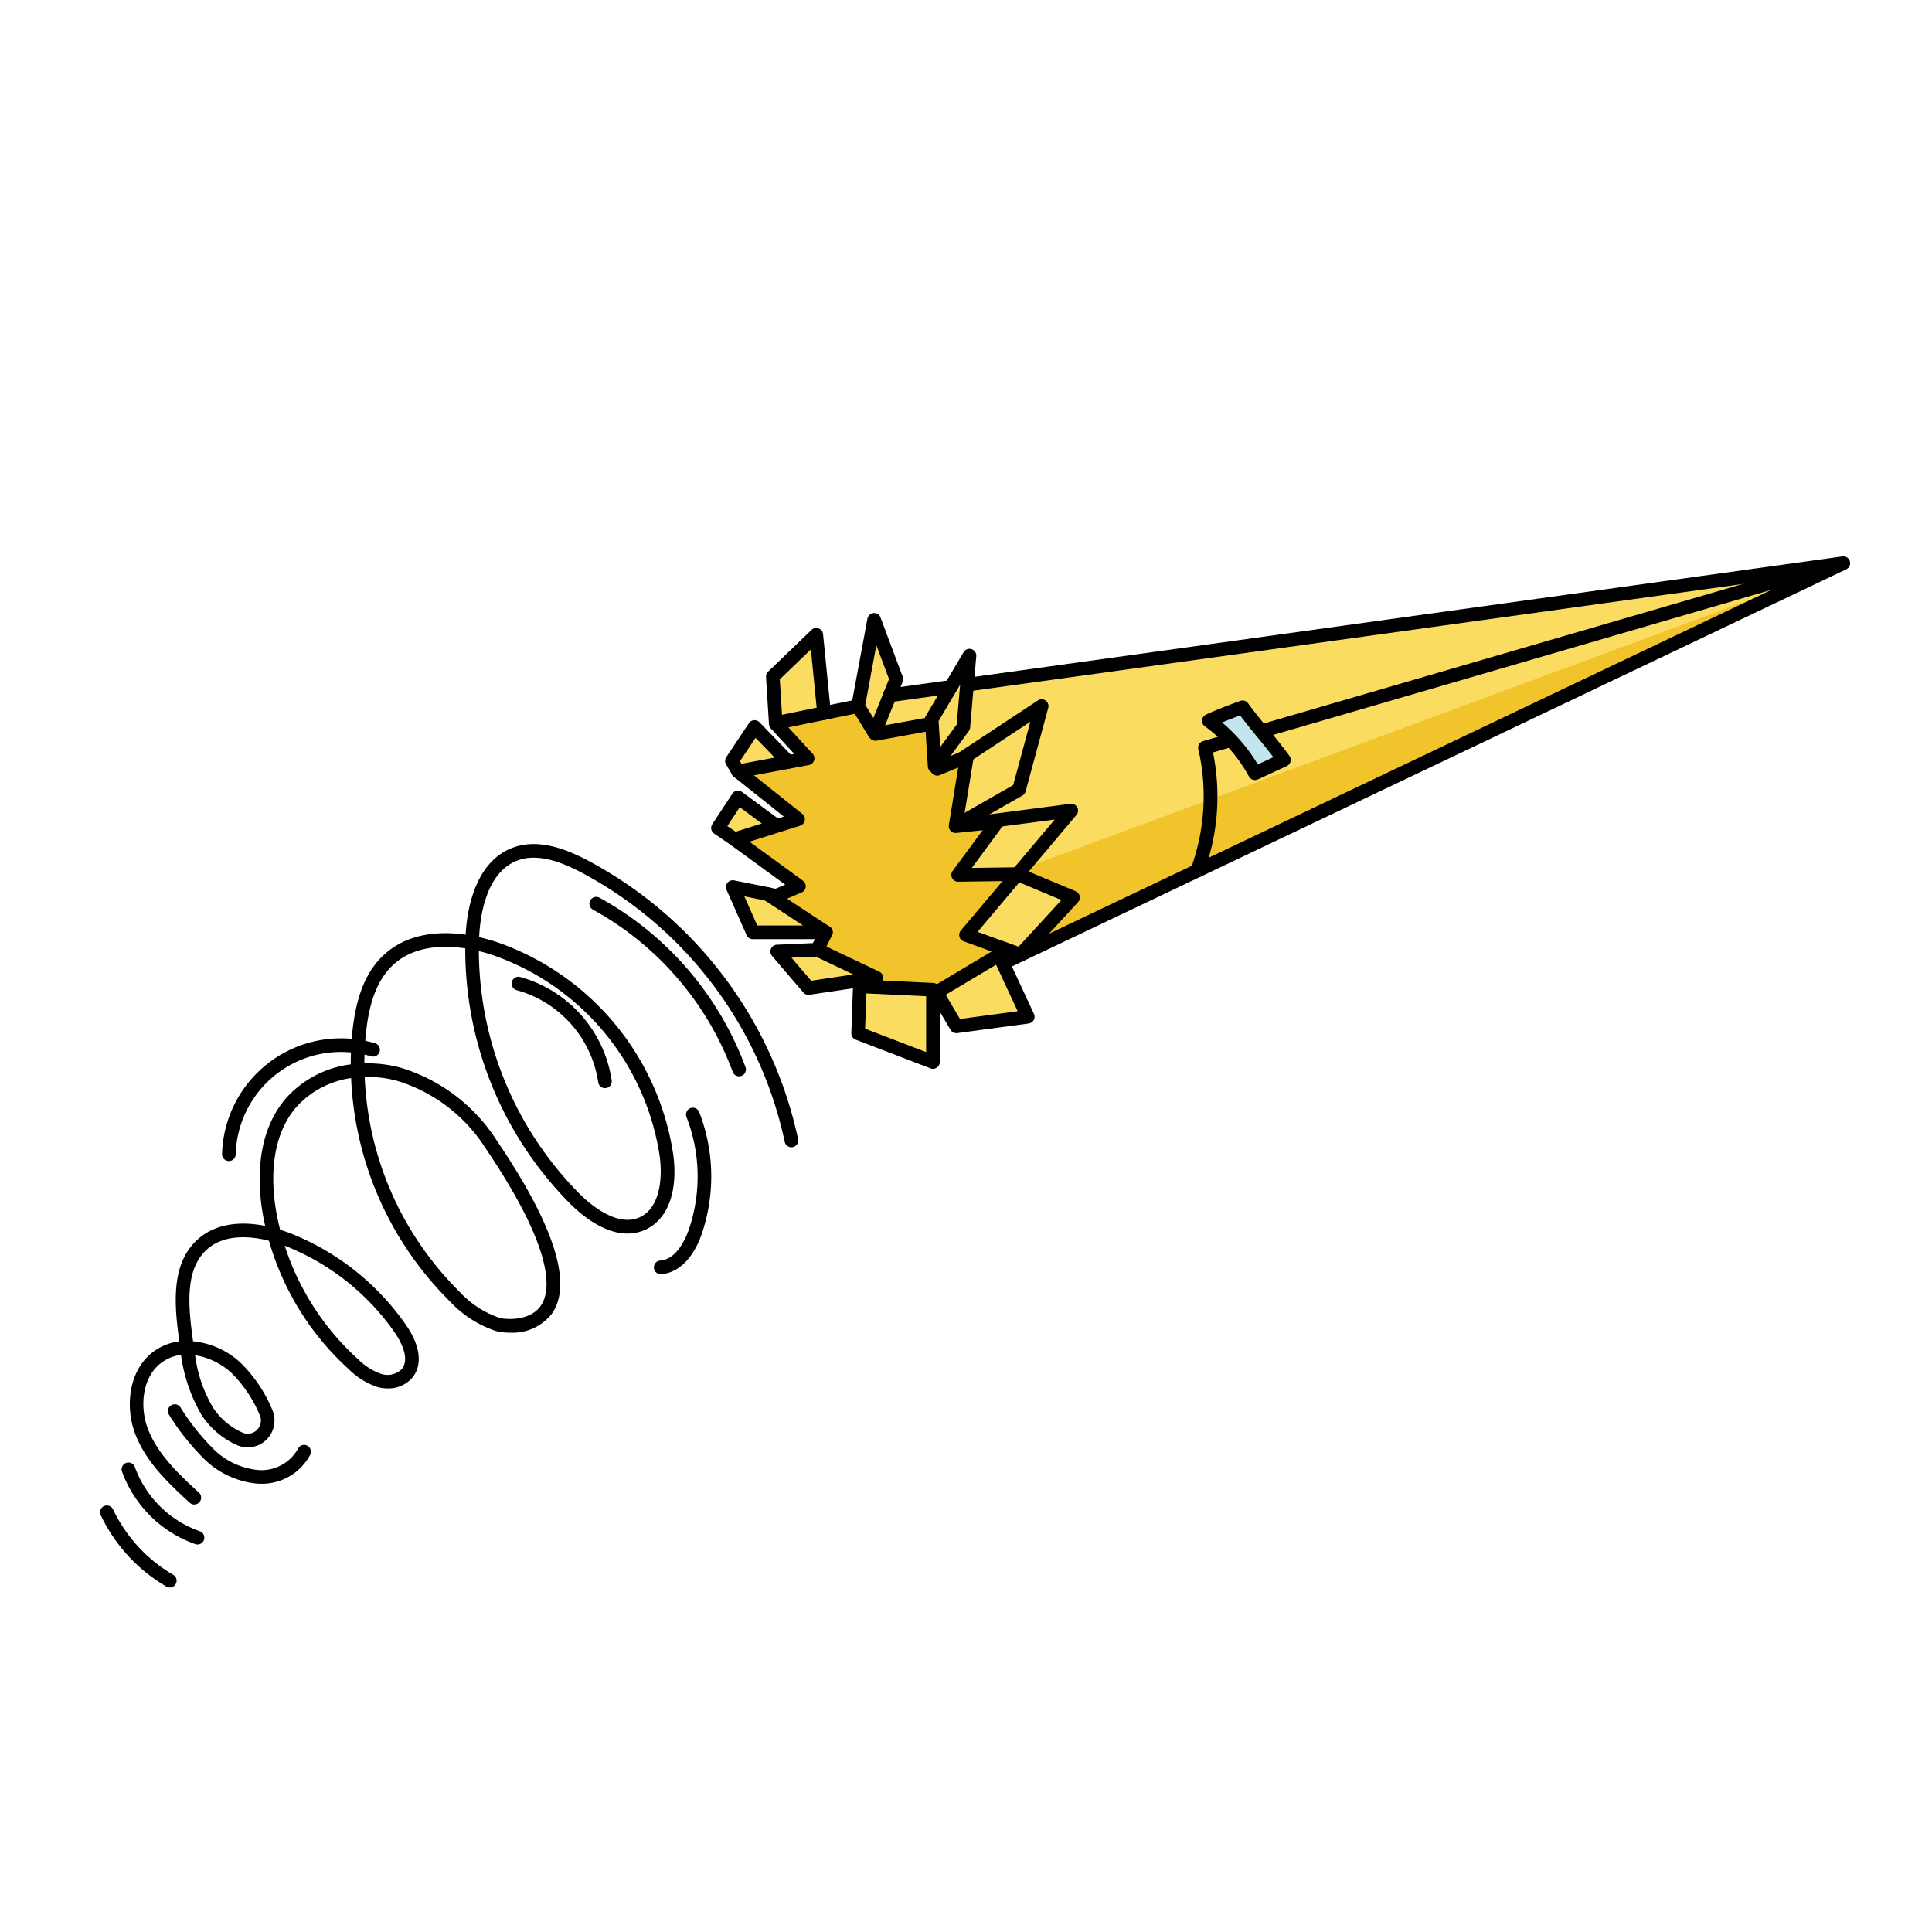 <svg id="Layer_1" data-name="Layer 1" xmlns="http://www.w3.org/2000/svg" width="100mm" height="100mm" viewBox="0 0 283.465 283.465">
  <g>
    <polygon points="136.497 145.737 136.497 155.947 125.517 151.737 125.767 144.837 136.497 145.347 136.497 145.737" fill="#fadc61"/>
    <polygon points="128.197 143.607 125.637 143.987 118.237 145.097 113.647 139.737 119.517 139.477 128.197 143.607" fill="#fadc61"/>
    <polygon points="141.857 96.327 141.497 100.557 140.957 106.797 136.747 112.547 136.347 106.377 136.307 105.677 138.897 101.317 141.857 96.327" fill="#fadc61"/>
    <polygon points="146.757 141.447 150.407 149.307 139.937 150.717 137.007 145.737 146.197 140.247 146.757 141.447" fill="#fadc61"/>
    <polygon points="120.787 136.927 110.067 136.927 107.127 130.287 112.237 131.307 112.247 131.317 120.787 136.927" fill="#fadc61"/>
    <path d="M184.757,107.517c1.12,1.37,2.24,2.74,3.23,4.1-1.43.65-2.81,1.31-4.25,1.96a23.016,23.016,0,0,0-3.59-4.91,22.707,22.707,0,0,0-3.17-2.78c1.76-.84,4.95-1.98,4.95-1.98C182.8,105.107,183.777,106.317,184.757,107.517Z" fill="#c3e5ee"/>
    <polygon points="107.897 117.137 113.567 121.317 107.387 123.267 104.957 121.607 107.897 117.137" fill="#fadc61"/>
    <polygon points="110.327 106.797 115.287 111.927 107.897 113.307 107.007 111.777 110.327 106.797" fill="#fadc61"/>
    <polygon points="145.047 120.587 156.787 119.057 149.257 127.987 148.877 128.377 140.197 128.497 145.937 120.717 145.067 120.807 145.047 120.587" fill="#fadc61"/>
    <path d="M268.2,83.1l-.01-.08,1.88-.26-94.78,45.11a31.683,31.683,0,0,0,1.12-18.04l3.63-1.05.11-.11a23.016,23.016,0,0,1,3.59,4.91c1.44-.65,2.82-1.31,4.25-1.96-.99-1.36-2.11-2.73-3.23-4.1l.22-.18Z" fill="#fadc61"/>
    <polygon points="136.307 105.677 136.347 106.377 135.727 106.417 128.067 107.817 127.937 107.697 130.167 102.157 138.387 101.017 138.897 101.317 136.307 105.677" fill="#fadc61"/>
    <polygon points="130.167 102.157 127.937 107.697 125.517 103.737 127.867 91.077 131.127 99.777 130.167 102.157" fill="#fadc61"/>
    <polygon points="152.447 103.737 149.127 115.987 139.937 121.227 139.837 121.207 141.477 111.137 140.837 111.397 152.447 103.737" fill="#fadc61"/>
    <polygon points="114.277 106.037 113.677 106.587 113.517 106.417 113.437 106.287 113.007 99.397 119.387 93.267 120.527 104.757 114.277 106.037" fill="#fadc61"/>
    <path d="M175.287,127.867l-25.99,12.38,7.75-8.43-7.92-3.32-.25-.12.38-.39,7.53-8.93-11.74,1.53.02.22-5.25.54.02-.14.1.02,9.19-5.24,3.32-12.25-11.61,7.66-3.71,1.53-.38-.38,4.21-5.75.54-6.24.16.01,126.53-17.55.01.08-83.22,24.24-.22.18c-.98-1.2-1.96-2.41-2.83-3.61,0,0-3.19,1.14-4.95,1.98a22.707,22.707,0,0,1,3.17,2.78l-.11.11-3.63,1.05A31.683,31.683,0,0,1,175.287,127.867Z" fill="#fadc61"/>
    <polygon points="149.297 140.247 149.207 140.287 149.127 140.117 141.347 137.307 148.877 128.377 149.127 128.497 157.047 131.817 149.297 140.247" fill="#fadc61"/>
    <polygon points="137.007 145.737 136.497 145.737 136.497 145.347 125.767 144.837 125.637 143.987 128.197 143.607 119.517 139.477 120.787 136.927 112.247 131.317 113.517 131.567 116.837 130.157 107.387 123.267 113.567 121.317 116.707 120.327 107.897 113.307 115.287 111.927 118.107 111.397 113.677 106.587 114.277 106.037 120.527 104.757 125.517 103.737 127.937 107.697 128.067 107.817 135.727 106.417 136.347 106.377 136.747 112.547 137.127 112.927 140.837 111.397 141.477 111.137 139.837 121.207 139.817 121.347 145.067 120.807 145.937 120.717 140.197 128.497 148.877 128.377 141.347 137.307 149.127 140.117 149.207 140.287 147.277 141.207 146.757 141.447 146.197 140.247 137.007 145.737" fill="#f2c42c"/>
  </g>
  <polygon points="136.883 145.607 136.883 155.817 125.903 151.607 126.153 144.707 136.883 145.217 136.883 145.607" fill="#fadc61"/>
  <polygon points="128.583 143.477 126.023 143.857 118.623 144.967 114.033 139.607 119.903 139.347 128.583 143.477" fill="#fadc61"/>
  <polygon points="142.243 96.197 141.883 100.427 141.343 106.667 137.133 112.417 136.733 106.247 136.693 105.547 139.283 101.187 142.243 96.197" fill="#fadc61"/>
  <polygon points="147.143 141.317 150.793 149.177 140.323 150.587 137.393 145.607 146.583 140.117 147.143 141.317" fill="#fadc61"/>
  <polygon points="121.173 136.797 110.453 136.797 107.513 130.157 112.623 131.177 112.633 131.187 121.173 136.797" fill="#fadc61"/>
  <path d="M185.143,107.387c1.12,1.37,2.24,2.74,3.23,4.1-1.43.65-2.81,1.31-4.25,1.96a23.016,23.016,0,0,0-3.59-4.91,22.707,22.707,0,0,0-3.17-2.78c1.76-.84,4.95-1.98,4.95-1.98C183.183,104.977,184.163,106.187,185.143,107.387Z" fill="#c3e5ee"/>
  <polygon points="108.283 117.007 113.953 121.187 107.773 123.137 105.343 121.477 108.283 117.007" fill="#fadc61"/>
  <polygon points="110.713 106.667 115.673 111.797 108.283 113.177 107.393 111.647 110.713 106.667" fill="#fadc61"/>
  <polygon points="145.433 120.457 157.173 118.927 149.643 127.857 149.263 128.247 140.583 128.367 146.323 120.587 145.453 120.677 145.433 120.457" fill="#fadc61"/>
  <path d="M270.453,82.627l-1.88.26.01.08-83.22,24.24-.22.18c1.12,1.37,2.24,2.74,3.23,4.1-1.43.65-2.81,1.31-4.25,1.96a23.016,23.016,0,0,0-3.59-4.91l-.11.11-3.63,1.05a32.36,32.36,0,0,1,.786,7.585l89.977-33.276Z" fill="#fadc61"/>
  <path d="M267.556,84.006l-89.977,33.276a29.469,29.469,0,0,1-1.906,10.455Z" fill="#f2c42c"/>
  <polygon points="136.693 105.547 136.733 106.247 136.113 106.287 128.453 107.687 128.323 107.567 130.553 102.027 138.773 100.887 139.283 101.187 136.693 105.547" fill="#fadc61"/>
  <polygon points="130.553 102.027 128.323 107.567 125.903 103.607 128.253 90.947 131.513 99.647 130.553 102.027" fill="#fadc61"/>
  <polygon points="152.833 103.607 149.513 115.857 140.323 121.097 140.223 121.077 141.863 111.007 141.223 111.267 152.833 103.607" fill="#fadc61"/>
  <polygon points="114.663 105.907 114.063 106.457 113.903 106.287 113.823 106.157 113.393 99.267 119.773 93.137 120.913 104.627 114.663 105.907" fill="#fadc61"/>
  <path d="M176.793,109.7l3.63-1.05.11-.11a22.707,22.707,0,0,0-3.17-2.78c1.76-.84,4.95-1.98,4.95-1.98.87,1.2,1.85,2.41,2.83,3.61l.22-.18,83.22-24.24-.01-.08-126.53,17.55-.16-.01-.54,6.24-4.21,5.75.38.38,3.71-1.53,11.61-7.66-3.32,12.25-9.19,5.24-.1-.02-.02.14,5.25-.54-.02-.22,11.74-1.53-7.23,8.575,27.636-10.22A32.36,32.36,0,0,0,176.793,109.7Z" fill="#fadc61"/>
  <path d="M149.943,127.5l-.3.355-.38.39.25.12,7.92,3.32-7.75,8.43,25.99-12.38a29.469,29.469,0,0,0,1.906-10.455Z" fill="#f2c42c"/>
  <polygon points="149.683 140.117 149.593 140.157 149.513 139.987 141.733 137.177 149.263 128.247 149.513 128.367 157.433 131.687 149.683 140.117" fill="#fadc61"/>
  <polygon points="137.393 145.607 136.883 145.607 136.883 145.217 126.153 144.707 126.023 143.857 128.583 143.477 119.903 139.347 121.173 136.797 112.633 131.187 113.903 131.437 117.223 130.027 107.773 123.137 113.953 121.187 117.093 120.197 108.283 113.177 115.673 111.797 118.493 111.267 114.063 106.457 114.663 105.907 120.913 104.627 125.903 103.607 128.323 107.567 128.453 107.687 136.113 106.287 136.733 106.247 137.133 112.417 137.513 112.797 141.223 111.267 141.863 111.007 140.223 121.077 140.203 121.217 145.453 120.677 146.323 120.587 140.583 128.367 149.263 128.247 141.733 137.177 149.513 139.987 149.593 140.157 147.663 141.077 147.143 141.317 146.583 140.117 137.393 145.607" fill="#f2c42c"/>
  <g>
    <path d="M147.664,142.076a1,1,0,0,1-.432-1.9l1.93-.92.118-.053,114.9-54.695-122,16.921a1,1,0,0,1-.276-1.98l128.411-17.81a1,1,0,0,1,.567,1.894l-120.77,57.488c-.008,0-.108.049-.117.053l-1.9.907A1,1,0,0,1,147.664,142.076Z"/>
    <path d="M130.554,103.027a1,1,0,0,1-.094-2l8.176-1.133a1,1,0,1,1,.275,1.98l-8.22,1.14A.893.893,0,0,1,130.554,103.027Z"/>
    <path d="M185.363,108.207a1,1,0,0,1-.279-1.96l83.22-24.24a1,1,0,0,1,.558,1.92l-83.219,24.24A.972.972,0,0,1,185.363,108.207Z"/>
    <path d="M175.673,128.737a.986.986,0,0,1-.37-.072,1,1,0,0,1-.559-1.3,30.816,30.816,0,0,0,1.075-17.443,1,1,0,0,1,.7-1.187l3.63-1.05a1,1,0,1,1,.554,1.922l-2.732.79a32.353,32.353,0,0,1-1.366,17.709A1,1,0,0,1,175.673,128.737Z"/>
    <path d="M184.124,114.447a1,1,0,0,1-.879-.522,21.965,21.965,0,0,0-3.433-4.695,21.663,21.663,0,0,0-3.038-2.664,1,1,0,0,1,.159-1.711c1.785-.853,4.912-1.973,5.044-2.02a1,1,0,0,1,1.146.355c.854,1.176,1.809,2.357,2.8,3.564h0c1.1,1.353,2.249,2.751,3.264,4.144a1,1,0,0,1-.395,1.5c-.652.3-1.3.595-1.937.895-.766.357-1.532.713-2.316,1.067A1.009,1.009,0,0,1,184.124,114.447ZM179.3,106a22.936,22.936,0,0,1,1.963,1.85,23.909,23.909,0,0,1,3.277,4.306q.738-.339,1.467-.679l.825-.384c-.789-1.029-1.636-2.065-2.462-3.075h0c-.838-1.026-1.654-2.033-2.416-3.047C181.3,105.216,180.269,105.6,179.3,106Z"/>
    <path d="M137.133,113.417a.962.962,0,0,1-.28-.04,1,1,0,0,1-.718-.895l-.44-6.878a1,1,0,0,1,.139-.568l5.549-9.349a1,1,0,0,1,1.856.595l-.9,10.471a.992.992,0,0,1-.19.5l-4.21,5.75A1,1,0,0,1,137.133,113.417Zm.576-7.622.244,3.81,2.418-3.3.5-5.841-.732,1.236h0Zm1.574-4.608h0Z"/>
    <path d="M128.452,108.687a1,1,0,0,1-.179-1.984l7.661-1.4a1,1,0,0,1,.359,1.967l-7.66,1.4A.932.932,0,0,1,128.452,108.687Z"/>
    <path d="M128.323,108.567a1,1,0,0,1-.853-.479l-2.42-3.96a1,1,0,0,1-.13-.7l2.35-12.66a1,1,0,0,1,.895-.814.963.963,0,0,1,1.024.646l3.261,8.7a1,1,0,0,1-.009.725l-3.19,7.919a1,1,0,0,1-.845.623A.769.769,0,0,1,128.323,108.567Zm-1.367-5.155,1.183,1.935,2.3-5.714-1.861-4.966Z"/>
    <path d="M149.514,140.987a.983.983,0,0,1-.34-.06l-7.78-2.81a1,1,0,0,1-.425-1.584l6.118-7.255-6.49.088h-.014a1,1,0,0,1-.805-1.593l4.4-5.959-3.87.4a1.014,1.014,0,0,1-.825-.3,1,1,0,0,1-.267-.836l.02-.141,1.355-8.321-2.694,1.111a1,1,0,0,1-.762-1.85l4.354-1.792a1,1,0,0,1,1.364,1.088l-1.454,8.921,4.824-.5a1.027,1.027,0,0,1,.97.5,1,1,0,0,1-.063,1.09l-4.544,6.158,6.666-.092a.972.972,0,0,1,.918.573,1,1,0,0,1-.14,1.072l-6.6,7.832,6.43,2.322a1,1,0,0,1-.34,1.941Z"/>
    <path d="M149.684,141.116a1,1,0,0,1-.737-1.676l6.786-7.381-6.606-2.771a1,1,0,0,1,.773-1.843l7.92,3.32a1,1,0,0,1,.35,1.6l-7.75,8.429A1,1,0,0,1,149.684,141.116Z"/>
    <path d="M149.643,128.857a1,1,0,0,1-.764-1.645l5.869-6.961-9.185,1.2a1,1,0,1,1-.258-1.983l11.739-1.53a.992.992,0,0,1,1.007.512,1,1,0,0,1-.113,1.124l-7.53,8.929A1,1,0,0,1,149.643,128.857Z"/>
    <path d="M140.324,122.1a1,1,0,0,1-.5-1.869l8.829-5.034,2.519-9.3-9.4,6.2a1,1,0,0,1-1.1-1.67l11.609-7.66a1,1,0,0,1,1.516,1.1l-3.319,12.25a1,1,0,0,1-.47.608l-9.191,5.24A.994.994,0,0,1,140.324,122.1Z"/>
    <path d="M114.662,106.907a1,1,0,0,1-.2-1.98l11.24-2.3a1,1,0,0,1,.4,1.959l-11.241,2.3A.98.98,0,0,1,114.662,106.907Z"/>
    <path d="M113.822,107.157a1,1,0,0,1-1-.938l-.429-6.89a1,1,0,0,1,.3-.783l6.38-6.13a1,1,0,0,1,1.688.622l1.139,11.491a1,1,0,0,1-1.99.2l-.937-9.442-4.56,4.383.4,6.427a1,1,0,0,1-.935,1.061Z"/>
    <path d="M108.283,114.177a1,1,0,0,1-.864-.5l-.89-1.53a1,1,0,0,1,.033-1.058l3.319-4.979a1,1,0,0,1,1.551-.141l4.586,4.743.517-.1-3.359-3.644a1,1,0,0,1,1.455-1.371l.16.17,4.438,4.817a1,1,0,0,1-.551,1.66l-2.648.5a.989.989,0,0,1-.343.065l-7.22,1.348A1.05,1.05,0,0,1,108.283,114.177Zm.288-2.494.222.382,4.87-.909-2.807-2.9Z"/>
    <path d="M107.773,124.137a1.008,1.008,0,0,1-.564-.174l-2.431-1.66a1,1,0,0,1-.27-1.376l2.94-4.47a1,1,0,0,1,1.429-.255l5.261,3.878.862-.272-7.34-5.849a1,1,0,0,1,1.246-1.564l8.81,7.019a1,1,0,0,1-.322,1.737l-3.128.986-.022.007-6.17,1.947A1.032,1.032,0,0,1,107.773,124.137Zm-1.054-2.932,1.218.832,3.84-1.213-3.238-2.386Z"/>
    <path d="M118.623,145.967a1,1,0,0,1-.76-.35l-4.59-5.36a1,1,0,0,1,.716-1.649l5.282-.234.287-.577h-9.105a1,1,0,0,1-.914-.6l-2.939-6.64a1,1,0,0,1,1.11-1.385l5.109,1.021a1,1,0,1,1-.392,1.961l-3.219-.643,1.9,4.282h10.068a1,1,0,0,1,.895,1.445l-.816,1.639,7.761,3.693a1,1,0,0,1-.283,1.892l-9.959,1.49A1.053,1.053,0,0,1,118.623,145.967Zm-2.5-5.452,2.894,3.381,6.169-.926-5.493-2.613Z"/>
    <path d="M113.9,132.437a.971.971,0,0,1-.193-.019l-1.271-.25a1,1,0,1,1,.387-1.963l.969.192,1.414-.6-8.024-5.85a1,1,0,0,1,1.177-1.616l9.451,6.89a1,1,0,0,1-.2,1.729l-3.32,1.41A1.012,1.012,0,0,1,113.9,132.437Z"/>
    <path d="M121.172,137.8a.994.994,0,0,1-.548-.164l-8.54-5.61a.937.937,0,0,1-.158-.129,1,1,0,0,1,1.308-1.509l8.488,5.576a1,1,0,0,1-.55,1.836Z"/>
    <path d="M136.883,156.817a1,1,0,0,1-.359-.067l-10.979-4.21a1,1,0,0,1-.641-.969l.25-6.9a1,1,0,0,1,.323-.7.947.947,0,0,1,.724-.263l10.73.51a1,1,0,0,1,.952,1v10.6a1,1,0,0,1-1,1Zm-9.954-5.888,8.954,3.434v-8.192l-8.767-.417Z"/>
    <path d="M140.323,151.587a1,1,0,0,1-.862-.493l-2.93-4.98a1,1,0,0,1,.35-1.366l9.189-5.49a1,1,0,0,1,1.419.436l4.211,9.062a1,1,0,0,1-.773,1.412l-10.47,1.41A1.017,1.017,0,0,1,140.323,151.587Zm-1.564-5.632,2.09,3.552,8.465-1.14-3.168-6.824Z"/>
    <path d="M28.514,220.747a1,1,0,0,1-.678-.264c-2.96-2.727-6.315-5.819-7.953-9.98-1.577-3.994-1.086-9.7,2.932-12.4a8.129,8.129,0,0,1,4.628-1.36,1,1,0,1,1,0,2,6.167,6.167,0,0,0-3.512,1.02c-3.151,2.116-3.479,6.733-2.188,10,1.471,3.735,4.647,6.661,7.448,9.242a1,1,0,0,1-.677,1.735Z"/>
    <path d="M36.355,212.361a3.912,3.912,0,0,1-1.528-.313,12.065,12.065,0,0,1-5.241-4.425,23.777,23.777,0,0,1-3.132-9.731,1,1,0,0,1,.989-1.145,11.924,11.924,0,0,1,7.913,3.26,20.906,20.906,0,0,1,4.569,6.782,3.947,3.947,0,0,1-3.57,5.572Zm-7.73-13.523a20.034,20.034,0,0,0,2.637,7.695,10.007,10.007,0,0,0,4.346,3.673,1.88,1.88,0,0,0,2.117-.436,1.9,1.9,0,0,0,.381-2.15,19.034,19.034,0,0,0-4.118-6.155A10.312,10.312,0,0,0,28.625,198.838Z"/>
    <path d="M27.442,198.747a1,1,0,0,1-.989-.863c-.1-.735-.2-1.469-.292-2.193-.668-5.2-.8-10.475,2.764-13.769,2.646-2.456,6.773-3.044,11.624-1.656A1,1,0,0,1,40,182.188c-2.4-.687-6.861-1.447-9.715,1.2-2.894,2.679-2.738,7.374-2.137,12.05.089.719.188,1.445.288,2.171a1,1,0,0,1-.854,1.127A1.089,1.089,0,0,1,27.442,198.747Z"/>
    <path d="M56.882,203.709a5.6,5.6,0,0,1-1.518-.209,10.724,10.724,0,0,1-4.126-2.546,40.454,40.454,0,0,1-11.93-19.468,1,1,0,0,1,1.237-1.222c.7.2,1.428.442,2.17.73a37.445,37.445,0,0,1,16.861,13.415c2.12,3.062,2.447,5.889.9,7.756A4.642,4.642,0,0,1,56.882,203.709ZM41.773,182.776a38.445,38.445,0,0,0,10.8,16.686,8.966,8.966,0,0,0,3.334,2.112,2.97,2.97,0,0,0,3.031-.687c1.363-1.642-.424-4.5-1-5.341a35.415,35.415,0,0,0-15.946-12.689C41.915,182.829,41.844,182.8,41.773,182.776Z"/>
    <path d="M40.272,182.227a1,1,0,0,1-.964-.74c-.312-1.162-.565-2.295-.75-3.37-.708-4.028-1.214-11.589,3.366-16.941a15.322,15.322,0,0,1,10.472-5.1,1,1,0,0,1,.175,1.993,13.344,13.344,0,0,0-9.127,4.4c-4.047,4.729-3.564,11.615-2.916,15.3.176,1.017.415,2.091.711,3.193a1,1,0,0,1-.706,1.226A1.022,1.022,0,0,1,40.272,182.227Z"/>
    <path d="M74.837,195.529a8.375,8.375,0,0,1-1.976-.214,16.159,16.159,0,0,1-6.9-4.423A49.057,49.057,0,0,1,51.483,157.1a1,1,0,0,1,.912-1.017,18.378,18.378,0,0,1,6.371.562,25.475,25.475,0,0,1,14.076,10.624c8.487,12.529,11.22,21.1,8.123,25.489A7.3,7.3,0,0,1,74.837,195.529ZM53.513,158.017a47.026,47.026,0,0,0,13.85,31.446,14.134,14.134,0,0,0,6,3.916c.792.2,4.335.534,5.967-1.777,1.445-2.046,2.309-7.782-8.145-23.215a23.477,23.477,0,0,0-12.945-9.815A16.329,16.329,0,0,0,53.513,158.017Z"/>
    <path d="M52.482,158.076a1,1,0,0,1-1-.965c-.038-1.109-.018-2.3.061-3.632.03-.677.081-1.367.154-2.057.558-5.369,2.055-8.991,4.713-11.4,3.9-3.528,9.25-3.417,13.046-2.7a1,1,0,1,1-.369,1.965c-3.354-.629-8.042-.757-11.335,2.22-2.271,2.054-3.563,5.271-4.066,10.121-.068.652-.117,1.3-.146,1.952-.075,1.287-.095,2.414-.06,3.46a1,1,0,0,1-.964,1.033Z"/>
    <path d="M92.052,180.987c-3.368,0-6.536-2.54-8.341-4.317a52.936,52.936,0,0,1-15.438-38.389,1,1,0,0,1,.374-.754.993.993,0,0,1,.817-.2,26.99,26.99,0,0,1,3.448.905,39.091,39.091,0,0,1,25.861,31.131c.733,5.371-.764,9.491-4,11.02A6.328,6.328,0,0,1,92.052,180.987ZM70.257,139.544a50.941,50.941,0,0,0,14.858,35.7c1.541,1.519,5.486,4.885,8.8,3.327,2.835-1.339,3.344-5.5,2.874-8.94a37.055,37.055,0,0,0-24.515-29.506C71.629,139.908,70.953,139.713,70.257,139.544Z"/>
    <path d="M116.112,168.326a1,1,0,0,1-.979-.8,58.582,58.582,0,0,0-30.074-39.638c-2.426-1.245-6-2.771-9.065-1.66-4.772,1.732-5.57,8.46-5.691,11.272l-.031.84a.989.989,0,0,1-1.032.966,1,1,0,0,1-.966-1.032l.031-.855c.138-3.22,1.1-10.927,7.008-13.072,3.792-1.375,7.9.346,10.657,1.761a60.633,60.633,0,0,1,31.124,41.019,1,1,0,0,1-.781,1.18A1.068,1.068,0,0,1,116.112,168.326Z"/>
    <path d="M33.584,170.347h-.029a1,1,0,0,1-.972-1.028A17.454,17.454,0,0,1,52.69,152.548a17.5,17.5,0,0,1,2.313.509,1,1,0,1,1-.559,1.92,15.525,15.525,0,0,0-2.049-.45,15.452,15.452,0,0,0-17.812,14.848A1,1,0,0,1,33.584,170.347Z"/>
    <path d="M88.763,159.657a1,1,0,0,1-.991-.868A16.56,16.56,0,0,0,75.8,145.275a1,1,0,0,1,.5-1.936,18.608,18.608,0,0,1,13.449,15.185,1,1,0,0,1-.992,1.133Z"/>
    <path d="M108.443,157.917a1,1,0,0,1-.939-.657,45.028,45.028,0,0,0-20.489-23.785,1,1,0,1,1,.957-1.756,47.061,47.061,0,0,1,21.411,24.855,1,1,0,0,1-.94,1.343Z"/>
    <path d="M96.982,186.947a1,1,0,0,1-.081-2c2.393-.2,3.7-3.228,4.158-4.522a24.11,24.11,0,0,0-.336-16.533,1,1,0,0,1,1.861-.735,26.138,26.138,0,0,1,.363,17.926c-1.23,3.518-3.374,5.652-5.882,5.859C97.037,186.946,97.01,186.947,96.982,186.947Z"/>
    <path d="M38.217,217.694c-.121,0-.242,0-.364-.008a12.743,12.743,0,0,1-7.865-3.592,35.869,35.869,0,0,1-5.194-6.519,1,1,0,0,1,1.658-1.117,33.772,33.772,0,0,0,4.888,6.162,10.746,10.746,0,0,0,6.6,3.068,6.122,6.122,0,0,0,5.775-3.12,1,1,0,1,1,1.807.859A8.023,8.023,0,0,1,38.217,217.694Z"/>
    <path d="M28.974,226.607a.992.992,0,0,1-.324-.054,17.7,17.7,0,0,1-10.76-10.675,1,1,0,0,1,1.886-.662A15.663,15.663,0,0,0,29.3,224.66a1,1,0,0,1-.323,1.947Z"/>
    <path d="M24.912,232.917a1,1,0,0,1-.5-.134,24.172,24.172,0,0,1-9.6-10.406,1,1,0,1,1,1.8-.861,22.16,22.16,0,0,0,8.8,9.536,1,1,0,0,1-.5,1.865Z"/>
  </g>
</svg>

